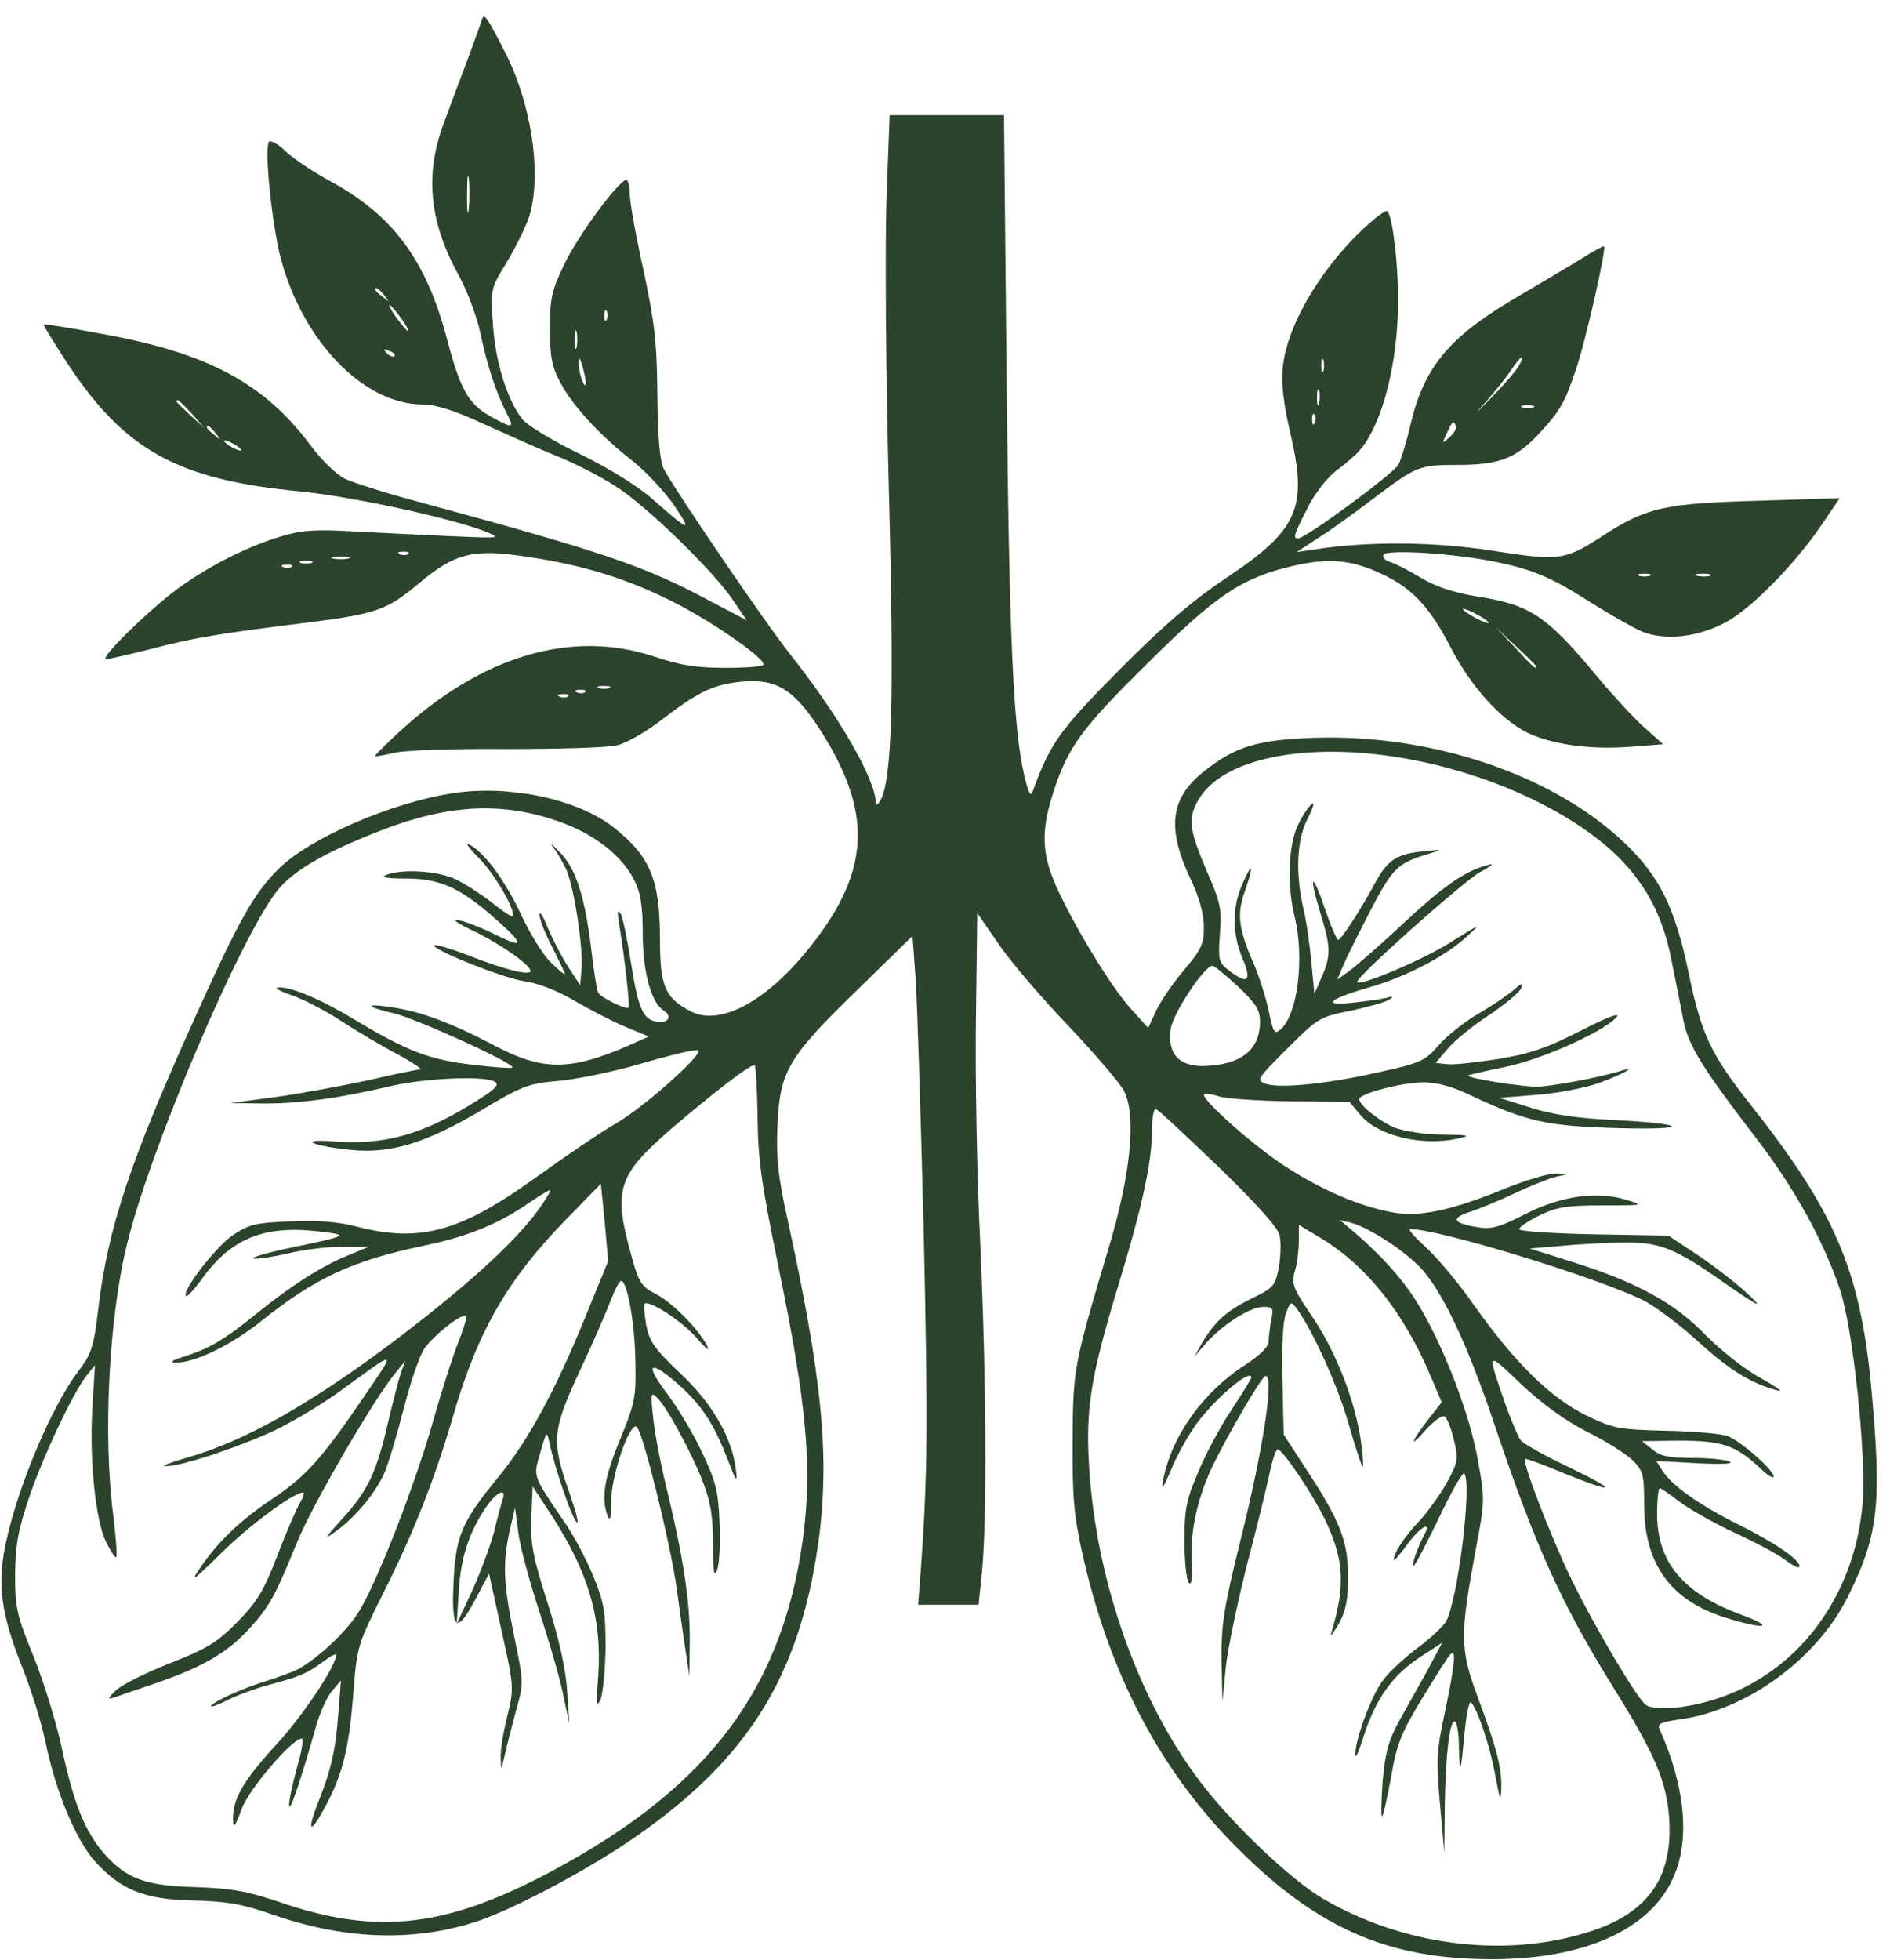 <svg width="109" height="113" viewBox="0 0 109 113" fill="none" xmlns="http://www.w3.org/2000/svg">
<path d="M27.781 1.165C27.731 1.364 27.308 2.484 26.885 3.654C26.436 4.824 25.864 6.368 25.59 7.115C24.47 10.127 24.769 12.865 26.511 15.977C26.959 16.823 27.507 18.267 27.706 19.213C28.105 21.13 28.602 22.599 29.2 23.794C29.698 24.715 29.598 24.74 28.304 24.018C27.009 23.296 26.536 22.45 25.764 19.487C24.569 15.006 22.677 12.442 19.142 10.5C18.122 9.953 16.927 9.156 16.479 8.733C16.031 8.285 15.582 8.061 15.508 8.185C15.234 8.608 15.682 12.84 16.155 14.757C17.4 19.612 20.935 23.296 24.345 23.321C25.117 23.321 26.163 23.645 27.831 24.416C29.15 25.014 31.092 25.885 32.137 26.308C33.208 26.732 34.727 27.528 35.523 28.051C37.291 29.171 41.149 32.93 42.27 34.598L43.066 35.768L40.751 34.549C37.141 32.632 34.826 31.835 24.37 28.997C22.379 28.474 20.362 27.827 19.889 27.603C19.416 27.379 18.52 26.508 17.898 25.661C15.234 22.101 11.998 20.359 5.948 19.263C4.106 18.915 2.563 18.666 2.513 18.715C2.488 18.74 3.11 19.761 3.907 20.981C7.193 25.96 10.255 27.653 17.226 28.325C20.138 28.599 25.914 29.843 27.98 30.64C28.951 31.038 28.876 31.038 25.988 30.914C24.345 30.839 21.806 30.715 20.362 30.64C18.271 30.516 17.4 30.565 16.255 30.914C14.387 31.462 12.172 32.557 10.305 33.901C8.662 35.096 5.674 38.009 6.122 38.009C6.272 38.009 7.442 37.735 8.736 37.411C11.101 36.789 12.545 36.54 17.773 35.893C21.706 35.395 22.329 35.171 24.171 33.627C26.163 31.959 27.183 31.661 29.922 32.034C33.233 32.482 35.797 33.229 38.461 34.524C40.751 35.619 44.012 37.859 44.037 38.308C44.037 38.432 43.041 38.507 41.846 38.507C40.154 38.507 39.232 38.357 37.813 37.884C32.984 36.241 27.731 37.81 22.901 42.316C22.204 42.963 21.632 43.535 21.632 43.585C21.632 43.635 22.105 43.56 22.702 43.411C23.325 43.262 25.963 43.162 29.225 43.187C32.237 43.187 35.125 43.112 35.623 42.963C36.145 42.839 37.266 42.191 38.137 41.519C40.178 39.951 41.075 39.503 42.543 39.328C44.684 39.079 45.705 39.652 47.224 41.967C50.435 46.921 50.236 50.382 46.402 54.987C44.012 57.85 41.473 59.145 39.855 58.323C38.361 57.551 38.062 56.879 38.062 54.191C38.062 50.655 37.49 49.336 35.274 47.618C33.183 46.05 29.349 45.253 26.163 45.726C22.553 46.274 17.823 48.34 16.055 50.108C14.636 51.502 13.74 53.145 11.301 58.547C7.517 66.912 6.222 70.795 5.674 75.426C5.401 77.691 5.276 78.064 4.504 79.085C2.886 81.201 0.77 86.329 0.222 89.566C-0.126 91.632 0.148 93.325 1.343 96.287C1.816 97.482 2.388 99.325 2.612 100.395C3.21 103.283 4.33 105.996 5.45 107.291C6.944 108.959 8.313 109.531 11.176 109.581C13.118 109.631 13.964 109.78 15.831 110.428C20.014 111.871 24.047 111.971 27.681 110.726C29.648 110.029 33.183 108.187 35.822 106.469C42.917 101.789 46.078 96.91 47.199 88.918C47.871 84.014 47.423 79.459 45.406 70.248C44.883 67.907 44.759 66.762 44.834 65.02C44.958 61.783 45.406 61.012 49.364 57.153L52.626 53.966L52.8 56.381C52.9 57.701 53.099 64.298 53.273 71.044C53.522 82.321 53.497 85.135 53.099 90.587L52.949 92.528H54.692H56.435L56.634 90.611C56.932 87.475 56.883 79.508 56.534 71.741C56.335 67.758 56.236 61.858 56.285 58.572L56.36 52.647L57.58 54.414C58.227 55.385 60.044 57.501 61.588 59.12C63.106 60.713 64.575 62.431 64.824 62.904C65.546 64.323 65.222 67.708 63.928 71.99C61.911 78.761 61.887 78.886 61.862 83.068C61.837 86.255 61.936 87.375 62.409 89.516C63.978 96.536 66.915 102.113 71.347 106.544C75.952 111.174 80.06 112.967 86.034 112.967C91.312 112.967 95.096 111.299 96.465 108.336C97.486 106.171 97.212 103.059 95.718 99.723C95.569 99.399 95.768 99.3 96.814 99.15C100.747 98.627 104.855 95.615 106.622 91.956C108.365 88.421 108.539 86.603 107.892 79.732C107.245 73.185 105.776 69.775 100.921 63.65C98.681 60.812 98.108 59.593 97.411 56.207C96.615 52.348 95.718 50.531 93.702 48.614C89.594 44.681 82.599 42.316 75.778 42.54C72.492 42.664 71.247 43.038 69.43 44.481C67.488 46.025 67.264 47.743 68.683 50.73C69.181 51.776 69.43 52.722 69.43 53.468C69.43 54.439 69.28 54.763 68.26 55.958C67.637 56.705 66.915 57.75 66.666 58.298L66.218 59.269L65.247 58.199C64.102 56.954 61.887 53.294 60.891 51.054C60.069 49.187 60.044 47.867 60.741 45.701C61.588 43.087 62.335 42.042 66.168 38.258C70.152 34.3 71.596 33.329 74.558 32.632C76.624 32.159 77.894 32.258 79.661 33.08C81.429 33.901 82.45 34.972 83.694 37.386C84.84 39.577 86.483 41.419 88.026 42.216C89.42 42.913 91.661 43.237 93.976 43.062L95.918 42.913L94.772 41.892C94.15 41.32 92.955 40.025 92.109 39.005C89.221 35.519 88.25 34.872 85.238 34.399C83.844 34.175 82.798 33.827 81.977 33.329C81.304 32.93 80.508 32.507 80.184 32.408C79.885 32.333 79.711 32.134 79.786 31.984C80.01 31.661 83.943 31.91 86.308 32.408C88.474 32.856 89.545 33.329 91.835 34.797C92.88 35.445 94.175 36.192 94.698 36.416C96.042 36.963 97.934 36.739 99.552 35.868C101.021 35.071 103.51 32.532 105.054 30.267L106.1 28.723L101.394 28.873C96.017 29.022 94.972 29.271 92.557 30.814C90.242 32.333 89.968 32.358 86.109 31.76C82.798 31.238 78.939 31.188 75.778 31.686L74.782 31.835L76.027 31.014C76.724 30.59 78.118 29.57 79.139 28.798C81.703 26.856 81.827 26.806 84.068 26.806C86.483 26.806 87.428 26.433 88.773 24.989C89.968 23.695 90.217 23.271 90.864 21.379C91.387 19.91 92.656 14.359 92.507 14.21C92.482 14.16 91.934 14.459 91.337 14.832C90.715 15.23 89.097 16.176 87.752 16.973C83.62 19.363 82.176 21.056 81.354 24.441C81.13 25.437 80.806 26.483 80.657 26.781C80.383 27.304 75.305 31.038 74.882 31.038C74.558 31.038 74.583 30.914 75.404 29.296C75.828 28.449 76.525 27.553 77.072 27.13C77.595 26.756 78.218 26.209 78.442 25.935C79.736 24.416 80.632 20.906 80.632 17.272C80.632 15.156 80.309 12.467 80.01 12.168C79.96 12.094 79.487 12.417 78.989 12.865C76.326 15.205 74.259 18.641 73.985 21.13C73.886 22.126 74.01 23.221 74.409 24.939C75.429 29.296 74.882 30.541 70.749 33.304C68.782 34.623 67.114 36.042 64.575 38.606C61.14 42.067 60.567 42.839 59.571 45.602C59.447 45.975 59.322 45.776 59.074 44.73C58.426 41.917 58.202 36.739 58.053 21.877L57.903 6.642H54.617H51.306L51.132 11.297C51.032 13.961 51.082 21.13 51.257 28.151C51.58 40.349 51.456 45.004 50.759 46.174C50.634 46.398 50.51 46.473 50.51 46.299C50.485 44.88 48.294 41.146 45.481 37.611C44.211 36.017 39.083 28.499 38.286 27.055C38.062 26.607 37.938 25.362 37.913 22.823C37.888 19.786 37.764 18.641 37.116 15.604C36.668 13.612 36.32 11.621 36.32 11.172C36.32 10.749 36.22 10.376 36.121 10.376C35.697 10.376 33.307 13.612 32.536 15.255C31.814 16.749 31.714 17.222 31.714 18.965C31.714 20.558 31.839 21.18 32.312 22.051C33.009 23.396 34.677 25.188 36.494 26.582C37.241 27.18 38.311 28.325 38.884 29.146C39.954 30.74 39.805 30.69 37.565 28.723C36.743 28.001 35.05 26.956 33.407 26.159C31.864 25.412 30.395 24.516 30.121 24.168C29.25 23.072 28.553 20.807 28.428 18.691C28.279 16.699 28.304 16.624 29.175 15.205C29.673 14.384 30.245 13.239 30.47 12.641C31.291 10.251 30.694 6.044 29.1 2.957C28.055 0.916 27.905 0.717 27.781 1.165ZM27.034 12.044C26.984 12.566 26.934 12.193 26.934 11.247C26.934 10.276 26.984 9.878 27.034 10.301C27.084 10.749 27.084 11.546 27.034 12.044ZM22.155 17.023C22.478 17.421 22.453 17.446 22.08 17.122C21.831 16.948 21.632 16.749 21.632 16.699C21.632 16.5 21.831 16.624 22.155 17.023ZM23.125 18.342C23.424 18.74 23.599 19.089 23.524 19.089C23.474 19.089 23.175 18.74 22.877 18.342C22.578 17.919 22.404 17.595 22.478 17.595C22.528 17.595 22.827 17.919 23.125 18.342ZM35 18.392C34.926 18.591 34.851 18.516 34.851 18.242C34.826 17.969 34.901 17.819 34.975 17.919C35.05 17.994 35.075 18.218 35 18.392ZM33.258 20.01C33.183 20.259 33.133 20.06 33.133 19.587C33.133 19.114 33.183 18.915 33.258 19.139C33.307 19.388 33.307 19.786 33.258 20.01ZM22.752 20.533C22.677 20.608 22.478 20.533 22.304 20.359C22.08 20.11 22.105 20.085 22.453 20.234C22.702 20.309 22.827 20.458 22.752 20.533ZM33.781 22.076C33.781 22.3 33.706 22.251 33.581 21.952C33.457 21.678 33.382 21.23 33.382 20.956C33.382 20.558 33.432 20.583 33.581 21.081C33.681 21.429 33.781 21.877 33.781 22.076ZM76.326 21.379C76.251 21.553 76.201 21.429 76.201 21.081C76.201 20.732 76.251 20.608 76.326 20.757C76.375 20.931 76.375 21.23 76.326 21.379ZM87.603 21.081C87.453 21.354 86.756 22.176 86.034 22.898C85.039 23.943 84.964 23.968 85.761 23.097C86.308 22.45 86.98 21.628 87.204 21.255C87.727 20.483 88.001 20.359 87.603 21.081ZM76.076 23.246C76.002 23.495 75.952 23.346 75.952 22.948C75.952 22.524 76.002 22.35 76.076 22.5C76.126 22.674 76.126 23.022 76.076 23.246ZM11.076 23.869L11.799 24.69L11.002 23.968C10.554 23.545 10.18 23.197 10.18 23.147C10.18 22.948 10.38 23.122 11.076 23.869ZM88.424 23.495C88.25 23.545 87.951 23.545 87.802 23.495C87.628 23.421 87.752 23.371 88.101 23.371C88.449 23.371 88.574 23.421 88.424 23.495ZM75.828 24.367C75.753 24.566 75.678 24.491 75.678 24.217C75.653 23.943 75.728 23.794 75.803 23.894C75.877 23.968 75.902 24.192 75.828 24.367ZM83.968 24.541C84.043 24.64 83.894 24.939 83.62 25.188C83.147 25.611 83.147 25.611 83.445 24.964C83.794 24.242 83.794 24.242 83.968 24.541ZM12.446 24.989C12.769 25.387 12.745 25.412 12.371 25.089C11.948 24.765 11.823 24.566 12.023 24.566C12.072 24.566 12.271 24.765 12.446 24.989ZM13.915 25.96C13.915 26.01 13.691 25.96 13.417 25.811C13.143 25.661 12.919 25.487 12.919 25.412C12.919 25.362 13.143 25.412 13.417 25.562C13.691 25.711 13.915 25.885 13.915 25.96ZM23.549 31.935C23.474 32.009 23.25 32.034 23.076 31.959C22.877 31.885 22.951 31.81 23.225 31.81C23.499 31.785 23.648 31.86 23.549 31.935ZM20.088 32.209C19.839 32.258 19.441 32.258 19.217 32.209C18.968 32.134 19.167 32.084 19.64 32.084C20.113 32.084 20.312 32.134 20.088 32.209ZM17.972 32.457C17.798 32.507 17.499 32.507 17.35 32.457C17.176 32.383 17.3 32.333 17.649 32.333C17.997 32.333 18.122 32.383 17.972 32.457ZM16.827 32.681C16.753 32.756 16.529 32.781 16.354 32.706C16.155 32.632 16.23 32.557 16.504 32.557C16.777 32.532 16.927 32.607 16.827 32.681ZM95.146 33.204C94.972 33.254 94.673 33.254 94.523 33.204C94.349 33.13 94.474 33.08 94.822 33.08C95.171 33.08 95.295 33.13 95.146 33.204ZM98.631 33.204C98.457 33.254 98.108 33.254 97.884 33.204C97.635 33.13 97.785 33.08 98.183 33.08C98.606 33.08 98.781 33.13 98.631 33.204ZM85.86 35.918C85.86 35.968 85.537 35.868 85.113 35.644C84.715 35.42 84.367 35.196 84.367 35.121C84.367 35.071 84.715 35.171 85.113 35.395C85.537 35.619 85.86 35.843 85.86 35.918ZM88.599 38.432C88.599 38.631 88.374 38.432 87.354 37.312L86.234 36.142L87.428 37.262C88.076 37.859 88.599 38.382 88.599 38.432ZM35.15 39.677C34.975 39.727 34.677 39.727 34.527 39.677C34.353 39.602 34.477 39.552 34.826 39.552C35.175 39.552 35.299 39.602 35.15 39.677ZM33.756 39.901C33.681 39.976 33.457 40.001 33.283 39.926C33.083 39.851 33.158 39.776 33.432 39.776C33.706 39.752 33.855 39.826 33.756 39.901ZM32.76 40.15C32.685 40.224 32.461 40.249 32.287 40.175C32.088 40.1 32.162 40.025 32.436 40.025C32.71 40.001 32.859 40.075 32.76 40.15ZM81.827 43.884C86.458 44.83 90.864 46.971 93.353 49.436C95.021 51.128 95.967 52.971 96.44 55.585C96.664 56.655 96.938 58.124 97.088 58.846C97.362 60.265 98.208 61.634 101.295 65.642C103.51 68.53 105.154 71.517 106.124 74.38C106.871 76.645 107.643 83.94 107.419 86.678C106.971 92.105 103.61 96.536 98.83 98.005C97.237 98.503 95.42 98.652 94.922 98.304C94.449 98.005 91.86 93.624 90.565 90.935C89.42 88.545 87.777 84.288 87.951 84.114C88.001 84.089 88.997 84.438 90.167 84.935C93.229 86.18 93.403 86.006 90.466 84.587C89.097 83.94 87.852 83.243 87.702 83.043C87.553 82.844 87.18 81.973 86.856 81.077C85.736 77.816 85.686 77.865 87.727 79.807C88.947 80.952 90.242 81.898 91.511 82.546C92.582 83.068 93.752 83.815 94.15 84.189C94.772 84.811 94.822 85.035 94.822 86.778C94.822 90.188 96.366 92.304 99.527 93.275C101.843 93.997 102.465 93.848 100.349 93.076C97.063 91.856 95.569 90.064 95.569 87.3C95.569 86.479 95.644 85.807 95.718 85.807C95.793 85.807 96.291 86.155 96.814 86.553C97.362 86.977 98.756 87.773 99.975 88.346C101.17 88.894 102.54 89.616 102.988 89.964C103.411 90.288 103.784 90.462 103.784 90.313C103.784 89.914 102.34 88.943 100.299 87.923C98.034 86.802 96.465 85.682 95.918 84.861L95.519 84.238L97.81 84.363C99.154 84.438 99.975 84.413 99.776 84.288C99.577 84.164 98.631 84.064 97.66 84.064C96.241 84.064 95.743 83.965 95.295 83.566L94.698 83.093L96.888 83.068C99.303 83.068 100.125 83.342 101.494 84.637C101.917 85.06 102.291 85.284 102.291 85.135C102.291 84.761 100.399 83.093 99.627 82.794C99.278 82.67 97.685 82.521 96.067 82.496C93.329 82.421 93.055 82.371 91.461 81.6C89.395 80.579 87.354 78.562 84.989 75.227C84.068 73.907 82.798 72.413 82.176 71.866C81.578 71.318 81.18 70.87 81.329 70.87C83.072 70.87 92.582 73.808 94.922 75.052C95.594 75.426 97.013 76.496 98.034 77.442C99.801 79.035 101.021 79.782 102.54 80.18C102.888 80.28 102.44 79.957 101.544 79.459C100.648 78.986 99.254 77.865 98.407 77.019C96.615 75.152 94.499 73.982 90.839 72.812L88.225 71.99L89.968 71.841C90.939 71.741 92.557 71.666 93.602 71.642C95.718 71.617 96.565 71.94 99.428 73.957C101.544 75.426 101.843 75.55 100.548 74.38C99.926 73.832 98.706 72.886 97.835 72.314L96.216 71.243L91.91 71.169C89.545 71.119 87.603 70.994 87.603 70.87C87.603 70.77 88.126 70.397 88.798 70.073C89.793 69.6 90.341 69.501 92.407 69.501C94.822 69.501 94.847 69.501 93.777 69.177C92.109 68.654 90.018 68.953 87.926 70.023C86.408 70.795 85.985 70.895 85.138 70.745C83.769 70.521 83.669 70.223 84.79 69.874C85.312 69.7 86.458 69.227 87.354 68.804C88.25 68.38 89.32 67.957 89.719 67.858L90.466 67.683L89.719 67.659C89.32 67.659 88.051 68.032 86.931 68.48C83.719 69.799 81.877 70.198 80.284 69.899C78.392 69.55 76.251 68.629 74.135 67.26C72.392 66.14 69.43 63.526 69.43 63.128C69.43 63.028 69.803 63.053 70.251 63.202C70.674 63.352 72.566 63.476 74.433 63.501L77.819 63.526L78.491 64.323C79.462 65.468 81.952 66.09 83.993 65.667C84.889 65.468 84.815 65.443 83.171 65.418C82.176 65.418 80.956 65.219 80.433 65.02C79.512 64.621 78.392 63.725 78.392 63.377C78.392 63.053 80.881 62.406 82.101 62.406C82.873 62.406 83.794 62.655 84.864 63.177C88.051 64.671 89.171 64.92 93.204 65.044C97.61 65.169 97.436 64.796 92.955 64.572C90.864 64.472 89.445 64.248 88.225 63.85L86.483 63.302L88.599 63.128C89.769 63.053 91.387 62.729 92.183 62.456C93.578 61.958 94.523 61.41 93.428 61.758C92.233 62.132 89.42 62.655 88.624 62.655C87.677 62.655 84.541 62.157 84.665 62.007C84.715 61.983 85.636 61.758 86.731 61.534C88.798 61.136 92.457 59.518 93.229 58.647C93.503 58.348 92.681 58.647 91.188 59.418C89.246 60.414 88.225 60.763 86.408 61.061C85.138 61.261 83.794 61.41 83.445 61.36L82.798 61.285L83.495 60.464C83.894 59.991 84.964 59.12 85.885 58.522C86.806 57.9 87.628 57.228 87.727 56.979C87.852 56.655 87.777 56.655 87.304 57.078C86.98 57.352 86.084 57.974 85.263 58.447C84.466 58.92 83.445 59.717 82.972 60.265C82.201 61.161 81.952 61.285 79.587 61.808C76.549 62.505 73.761 62.779 72.965 62.48C72.442 62.281 72.517 62.182 74.234 60.464C76.002 58.696 76.126 58.622 77.919 58.273C78.939 58.049 79.935 57.775 80.134 57.626C80.408 57.452 80.334 57.427 79.885 57.551C79.537 57.626 78.641 57.75 77.894 57.825C76.201 57.999 76.649 57.601 78.964 56.929C81.006 56.356 83.271 55.186 84.491 54.091C85.462 53.22 85.437 53.22 83.644 54.34C82.126 55.311 78.442 56.879 78.267 56.63C78.118 56.406 84.441 50.78 85.362 50.282C85.985 49.958 86.209 49.759 85.86 49.859C84.516 50.207 83.346 51.004 80.981 53.195C79.636 54.464 78.193 55.709 77.819 55.983L77.122 56.481L77.471 55.659C77.67 55.186 78.392 53.742 79.064 52.448C80.309 50.058 80.607 49.759 82.375 49.236C83.221 48.987 83.221 48.963 82.076 49.087C80.582 49.236 80.06 49.56 79.363 50.805C78.466 52.473 77.346 54.191 77.172 54.191C77.097 54.191 76.749 53.394 76.425 52.448C75.678 50.232 75.454 50.332 76.126 52.572C76.749 54.589 76.774 55.087 76.226 56.331L75.803 57.302L75.628 55.435C75.529 54.414 75.33 53.02 75.155 52.323C74.707 50.332 74.782 48.415 75.404 47.22C75.703 46.647 75.828 46.249 75.678 46.349C75.529 46.423 75.155 46.946 74.882 47.519C74.309 48.614 74.209 51.029 74.657 52.821C75.255 55.236 74.832 58.547 73.836 59.368C73.512 59.667 73.413 59.518 73.164 58.248C72.99 57.452 72.591 56.207 72.268 55.485C71.446 53.593 71.322 52.722 71.77 51.452C72.317 49.909 72.243 49.61 71.67 50.929C71.048 52.298 71.048 53.842 71.67 55.286C72.218 56.58 71.944 56.804 70.849 55.933C70.276 55.485 70.251 55.336 70.351 53.867C70.475 52.448 70.4 52.05 69.579 50.182C68.558 47.768 68.484 47.17 69.156 46.05C70.674 43.56 75.927 42.664 81.827 43.884ZM32.237 47.369C34.278 48.091 35.847 49.311 36.569 50.73C36.942 51.452 37.067 52.199 37.067 53.867C37.067 56.033 37.565 57.85 38.286 58.273C38.71 58.547 38.61 58.92 38.112 58.92C37.141 58.92 36.843 58.348 36.419 55.684C36.195 54.24 35.921 52.896 35.797 52.697C35.623 52.423 35.598 52.547 35.672 53.07C35.996 54.987 36.345 57.999 36.245 58.099C36.096 58.223 34.677 57.526 34.502 57.252C34.428 57.128 34.254 56.033 34.104 54.788C33.731 51.676 33.208 50.058 32.262 49.112C31.814 48.664 31.664 48.539 31.889 48.838C32.112 49.112 32.486 49.734 32.685 50.207C33.133 51.278 33.656 54.763 33.532 55.933L33.457 56.804L32.76 55.734C32.386 55.161 31.864 54.141 31.59 53.493C31.341 52.846 31.117 52.498 31.117 52.722C31.092 52.946 31.416 53.792 31.839 54.589C32.237 55.385 32.586 56.107 32.586 56.157C32.586 56.232 32.237 55.958 31.814 55.535C31.366 55.136 30.594 53.892 30.071 52.772C29.125 50.755 27.955 49.162 27.059 48.689C26.785 48.539 27.034 48.888 27.607 49.461C28.528 50.382 29.797 52.572 29.548 52.821C29.499 52.871 28.951 52.523 28.353 52.025C27.731 51.552 26.785 50.929 26.237 50.68C25.217 50.207 23.15 50.083 22.254 50.456C21.931 50.581 22.304 50.655 23.399 50.655C25.291 50.655 26.412 51.128 28.279 52.722C30.221 54.414 30.345 54.763 28.677 53.941C27.88 53.543 26.91 53.145 26.486 53.07C26.013 52.971 26.312 53.195 27.283 53.668C28.802 54.39 30.594 55.634 30.594 55.983C30.594 56.282 29.125 55.908 27.134 55.136C26.138 54.738 25.192 54.464 25.067 54.489C24.619 54.639 29.075 56.431 30.27 56.58C30.992 56.68 32.112 57.103 33.083 57.676C33.98 58.199 35.324 58.896 36.046 59.194L37.415 59.767L36.295 60.265C32.884 61.758 31.291 61.758 28.478 60.265C26.013 58.97 24.271 58.323 22.578 58.074C20.985 57.825 21.059 58.049 22.702 58.423C23.972 58.721 29.747 61.335 29.548 61.559C29.499 61.609 28.428 61.534 27.208 61.385C24.794 61.111 23.449 60.588 20.586 58.871C18.52 57.626 16.902 56.929 16.08 56.929C15.782 56.954 16.08 57.128 16.802 57.377C17.524 57.626 18.819 58.298 19.715 58.896C20.611 59.468 22.055 60.339 22.926 60.788C23.798 61.261 24.37 61.659 24.246 61.659C24.096 61.659 22.752 61.933 21.258 62.281C19.74 62.605 17.35 63.053 15.906 63.252L13.292 63.601L15.11 63.626C17.151 63.65 19.566 63.327 22.503 62.63C24.544 62.157 27.98 62.007 28.553 62.381C28.802 62.53 28.553 62.804 27.681 63.352C24.495 65.393 22.254 66.04 19.267 65.816C17.051 65.642 17.997 66.09 20.337 66.314C22.553 66.513 24.544 65.916 27.706 64.049C30.121 62.605 30.47 62.48 32.137 62.331C33.133 62.256 35.349 61.808 37.042 61.31C38.734 60.812 40.203 60.464 40.278 60.563C40.527 60.812 37.191 63.8 35.573 64.746C34.702 65.244 32.61 66.663 30.918 67.882C26.536 71.044 24.196 71.666 20.561 70.721C19.541 70.447 18.271 70.347 16.753 70.422C14.786 70.496 14.363 70.596 13.466 71.194C12.495 71.816 10.454 74.455 10.728 74.729C10.778 74.803 11.201 74.355 11.649 73.733C13.317 71.418 15.209 70.646 18.296 70.994C20.213 71.218 20.238 71.218 16.429 72.015C15.284 72.264 14.462 72.513 14.612 72.563C14.786 72.612 15.682 72.488 16.628 72.264C17.599 72.04 19.018 71.866 19.815 71.891H21.258L20.064 72.388C18.57 72.986 16.777 74.131 14.661 75.849C12.869 77.293 12.047 77.766 10.554 78.239C9.906 78.438 9.757 78.562 10.106 78.562C11.176 78.612 13.317 77.567 15.035 76.197C18.172 73.683 20.337 72.687 24.37 71.841C26.91 71.318 28.702 70.596 30.445 69.401C31.067 68.978 31.615 68.629 31.714 68.629C31.789 68.629 31.515 69.102 31.092 69.7C29.698 71.642 26.785 74.281 22.379 77.591C17.698 81.077 13.989 83.143 10.803 84.039C9.857 84.313 9.284 84.537 9.533 84.537C10.404 84.587 14.213 83.292 16.155 82.321C17.176 81.799 18.694 80.878 19.516 80.28C23.001 77.741 22.901 77.716 20.96 80.579C18.57 84.089 17.624 85.135 15.806 86.354C13.89 87.624 12.595 88.869 11.624 90.288C10.927 91.284 11.052 91.234 12.72 89.591C14.338 87.972 16.902 86.081 17.474 86.056C17.574 86.056 17.499 86.305 17.325 86.603C17.126 86.927 16.529 88.296 16.006 89.665C15.209 91.757 14.811 92.379 13.666 93.549C12.495 94.719 11.923 95.067 9.832 95.889C8.487 96.412 7.093 97.109 6.72 97.433C6.197 97.93 6.172 98.005 6.571 97.881C6.844 97.781 7.99 97.383 9.11 97.009C11.674 96.113 13.118 95.292 14.363 93.922C15.533 92.653 15.856 92.055 17.126 88.943C17.972 86.827 21.582 80.629 22.827 79.135L23.375 78.463L23.125 79.135C23.001 79.508 22.652 80.853 22.354 82.122C21.706 84.935 21.184 86.006 19.69 87.624C18.744 88.67 18.669 88.794 19.292 88.346C20.412 87.574 21.632 86.13 22.155 84.96C22.404 84.388 22.901 82.72 23.275 81.251C23.648 79.782 24.171 78.214 24.47 77.766C24.968 77.044 26.436 75.849 26.86 75.849C26.959 75.849 26.785 76.496 26.461 77.318C26.138 78.114 25.466 80.205 24.968 81.973C23.897 85.732 21.682 91.408 20.636 93.026C19.914 94.146 18.296 95.64 17.201 96.238C16.877 96.412 16.031 96.711 15.334 96.935C13.989 97.333 12.172 98.179 12.172 98.379C12.172 98.453 12.62 98.279 13.168 98.005C13.715 97.731 14.736 97.358 15.458 97.159C17.325 96.661 17.674 96.511 18.595 95.839C19.018 95.516 19.391 95.317 19.391 95.416C19.391 96.038 17.474 98.926 15.931 100.594C14.014 102.685 13.417 103.731 13.441 104.901C13.441 105.473 13.541 105.374 13.939 104.303C14.387 103.109 16.852 100.246 17.4 100.246C17.524 100.246 17.4 100.992 17.126 101.914C16.877 102.86 16.653 103.83 16.678 104.104C16.703 104.577 17.35 102.611 18.246 99.474C18.47 98.702 18.869 97.806 19.167 97.482L19.665 96.885L19.516 98.752C19.366 100.868 19.093 102.063 18.346 103.93C17.649 105.722 17.898 105.797 18.819 104.055C19.79 102.212 20.138 100.744 20.387 97.507C20.586 94.968 20.636 94.794 22.08 91.906C23.823 88.445 25.042 85.383 26.138 81.624C27.557 76.72 29.299 73.733 32.685 70.272L34.652 68.256L34.876 70.472L35.075 72.712L33.731 75.998C32.013 80.205 30.494 83.019 28.727 85.184C26.661 87.699 26.287 88.545 26.163 91.109C26.013 93.997 26.312 94.271 27.383 92.279L28.204 90.736L28.926 94.022C29.648 97.258 29.648 97.333 29.25 98.976C29.026 99.872 28.851 100.943 28.876 101.366C28.901 102.113 28.901 102.113 29.1 101.241C29.2 100.768 29.499 99.623 29.747 98.677C30.221 97.009 30.196 96.984 29.648 94.321C29.026 91.284 28.976 90.114 29.399 88.246L29.698 86.927L29.897 88.396C29.997 89.192 30.544 91.209 31.092 92.877C31.64 94.545 32.262 96.661 32.461 97.632L32.834 99.374L32.71 97.507C32.635 96.263 32.262 94.57 31.59 92.454C30.718 89.74 30.594 89.018 30.644 87.499L30.718 85.707L31.764 87.3C33.955 90.661 34.727 93.35 34.502 96.636C34.378 98.204 34.403 98.503 34.627 98.005C34.776 97.657 34.901 96.312 34.926 95.018C34.926 92.976 34.851 92.429 34.229 90.91C33.83 89.939 33.108 88.57 32.61 87.848C30.669 84.985 30.743 85.184 31.166 83.74C31.515 82.496 31.54 82.471 31.689 83.193C31.988 84.612 32.909 87.325 33.233 87.749C33.432 87.972 33.233 87.226 32.834 86.056C31.789 83.093 31.839 82.496 33.407 79.11C34.154 77.517 34.95 75.7 35.2 75.027C35.448 74.38 35.722 73.857 35.822 73.857C36.17 73.857 36.618 76.297 36.643 78.513C36.693 80.529 36.618 80.902 35.772 82.969C34.851 85.184 34.652 86.404 35.05 87.425C35.2 87.749 35.249 87.475 35.249 86.553C35.249 85.135 36.245 82.147 36.693 82.247C37.017 82.297 38.685 89.068 39.033 91.632C39.183 92.752 39.407 94.321 39.531 95.142L39.755 96.636L39.78 94.619C39.805 92.404 39.407 89.765 38.436 85.782C38.087 84.363 37.739 82.521 37.664 81.699C37.515 80.355 37.54 80.23 37.888 80.579C38.461 81.126 39.905 83.79 40.552 85.483C40.975 86.578 41.124 87.45 41.124 89.043C41.124 90.611 41.174 90.985 41.349 90.537C41.498 90.188 41.548 88.943 41.498 87.773C41.423 85.956 41.274 85.383 40.477 83.716C39.979 82.645 39.058 81.126 38.436 80.305C37.141 78.587 37.465 78.363 39.133 79.832C40.477 81.027 41.174 82.097 41.971 84.164C42.469 85.458 42.543 85.558 42.444 84.761C42.22 82.894 41.075 80.902 39.232 79.185C37.739 77.766 37.465 77.367 37.266 76.397C37.166 75.774 37.116 75.227 37.166 75.177C37.415 74.928 39.332 76.172 40.178 77.143C40.676 77.741 40.95 77.94 40.801 77.641C40.328 76.67 38.784 75.102 37.813 74.604C37.017 74.206 36.843 73.932 36.494 72.687C35.324 68.58 35.548 67.833 38.759 65.044C41.149 63.003 43.216 61.41 43.514 61.41C43.589 61.41 43.664 62.729 43.689 64.347C43.713 66.787 43.888 68.156 44.859 72.862C46.551 81.052 46.875 84.686 46.278 88.918C45.008 97.756 40.502 103.457 30.967 108.336C25.366 111.174 21.483 111.523 16.08 109.656C14.213 109.033 13.367 108.884 11.276 108.809C8.413 108.735 7.293 108.336 5.998 106.868C4.903 105.598 4.255 104.005 3.583 100.868C3.26 99.349 2.513 96.935 1.94 95.516C0.969 93.151 0.87 92.703 0.87 90.786C0.895 89.068 1.044 88.222 1.666 86.379C2.513 83.89 4.206 80.33 4.977 79.334L5.475 78.712L5.326 81.201C5.152 84.139 5.5 87.599 6.098 88.869C6.347 89.367 6.595 89.79 6.695 89.79C6.77 89.79 6.695 88.744 6.546 87.475C5.923 82.869 6.272 75.948 7.342 71.666C8.712 66.09 13.915 53.917 16.031 51.303C16.977 50.157 18.794 49.112 22.08 47.842C25.914 46.373 28.976 46.224 32.237 47.369ZM71.396 56.879C72.417 57.85 72.666 58.223 72.666 58.896C72.666 60.514 71.596 61.385 69.529 61.46C68.036 61.534 67.314 60.788 67.513 59.344C67.637 58.447 69.454 55.684 69.927 55.684C70.027 55.684 70.699 56.232 71.396 56.879ZM70.251 67.26C72.342 69.277 73.687 70.77 73.786 71.194C73.886 71.567 73.861 72.388 73.761 73.036C73.537 74.156 73.463 74.256 72.168 74.878C70.749 75.575 70.052 76.197 69.305 77.467L68.882 78.214L69.579 77.417C70.575 76.322 72.118 75.351 72.865 75.351C73.413 75.351 73.463 75.426 73.313 76.123C73.239 76.546 73.164 77.118 73.164 77.367C73.164 77.641 72.666 78.139 71.869 78.662C69.405 80.23 67.563 82.794 67.09 85.309C66.965 85.981 67.04 85.881 67.513 84.811C67.811 84.039 68.434 82.919 68.882 82.272C69.903 80.778 72.168 78.836 72.168 79.434C72.168 79.484 71.67 80.305 71.048 81.251C70.425 82.172 69.554 83.79 69.131 84.811C68.434 86.429 68.309 86.952 68.309 88.844C68.309 90.039 68.434 91.134 68.558 91.259C68.733 91.433 68.782 90.985 68.733 89.914C68.633 88.222 69.106 86.23 69.977 84.438C70.948 82.471 72.79 79.334 72.99 79.334C73.487 79.334 72.89 83.392 71.521 88.894C70.575 92.727 70.425 93.698 70.45 95.74L70.5 98.13L70.699 96.088C70.824 94.968 71.396 92.279 71.944 90.114C72.517 87.948 73.089 85.583 73.239 84.861C73.388 84.164 73.587 83.566 73.687 83.566C73.985 83.566 75.877 86.404 76.549 87.898C77.52 90.064 77.57 91.508 76.774 94.171C76.674 94.445 76.873 94.196 77.197 93.648C77.62 92.877 77.745 92.279 77.745 90.91C77.745 88.869 77.296 87.699 75.33 84.711L74.035 82.72L73.96 79.608C73.911 77.641 73.985 76.197 74.16 75.724C74.433 75.027 74.458 75.002 74.782 75.451C75.703 76.695 77.172 79.957 77.769 82.073C78.143 83.367 78.516 84.487 78.566 84.562C78.641 84.637 78.616 84.064 78.516 83.317C78.218 80.952 77.122 78.089 75.753 76.023C74.558 74.281 74.458 74.007 74.682 73.285C74.807 72.862 74.906 72.065 74.906 71.567V70.621L76.226 71.418C78.865 73.036 80.981 75.724 82.524 79.384L83.147 80.853L82.425 81.774C81.354 83.143 81.23 83.591 82.201 82.471C82.674 81.948 83.171 81.575 83.321 81.674C83.445 81.749 83.694 82.346 83.844 83.019C84.118 84.114 84.093 84.288 83.47 85.433C83.097 86.13 82.375 87.126 81.877 87.674C80.981 88.62 80.383 89.541 80.383 89.939C80.383 90.039 80.732 89.641 81.13 89.093C81.902 88.022 82.624 87.624 82.126 88.52C81.728 89.292 81.379 90.288 81.528 90.288C81.603 90.288 82.25 89.043 82.972 87.549C83.694 86.031 84.342 84.886 84.441 84.96C84.914 85.458 84.093 92.18 83.396 93.499C83.221 93.773 82.499 94.47 81.752 95.018C81.031 95.565 80.109 96.387 79.761 96.885C79.114 97.706 78.118 100.37 78.168 101.192C78.168 101.441 78.367 100.992 78.616 100.196C79.363 97.856 80.358 96.511 82.101 95.416L83.171 94.719L82.325 96.312C81.827 97.184 81.105 98.503 80.682 99.25C80.085 100.345 79.885 101.042 79.736 102.735C79.661 103.905 79.636 104.801 79.711 104.727C79.786 104.652 80.01 103.631 80.234 102.436C80.533 100.619 80.806 99.922 82.001 97.955C82.773 96.686 83.495 95.54 83.644 95.391C83.993 95.043 83.918 95.889 83.346 98.652C82.848 100.918 82.823 101.49 83.047 104.005L83.296 106.843L83.321 104.204C83.371 101.142 83.595 99.25 83.894 99.25C84.018 99.25 84.142 99.947 84.142 100.793C84.192 102.486 84.242 102.287 84.491 99.648C84.591 98.727 84.74 98.055 84.84 98.154C85.238 98.603 85.935 100.694 86.234 102.362C86.507 103.806 86.557 103.93 86.582 103.109C86.607 101.889 86.333 100.843 85.188 97.756C84.192 95.067 84.192 94.246 85.138 89.192C85.636 86.578 85.636 86.404 85.238 84.213C84.79 81.624 83.296 77.716 81.877 75.351C81.031 73.882 79.612 72.314 77.894 70.87L77.272 70.347L77.894 70.496C79.014 70.795 81.155 72.214 82.051 73.235C83.296 74.679 84.69 77.666 86.209 82.197C88.549 89.143 90.018 92.404 93.005 97.233C95.494 101.217 96.117 102.735 96.266 104.876C96.465 108.087 95.196 110.054 92.258 111.174C87.329 112.992 81.105 112.32 76.226 109.432C74.334 108.287 70.998 105.1 69.181 102.685C65.621 97.98 63.181 91.059 62.808 84.487C62.608 81.226 62.907 79.359 64.476 74.181C65.895 69.526 66.442 66.961 66.442 65.094C66.442 64.422 66.542 63.899 66.666 63.949C66.791 63.974 68.409 65.493 70.251 67.26ZM28.976 86.479C28.901 86.728 28.677 87.549 28.503 88.296C28.304 89.043 27.756 90.562 27.258 91.657L26.337 93.648L26.461 91.732C26.561 89.79 27.109 88.197 28.105 86.802C28.677 85.981 29.25 85.782 28.976 86.479Z" fill="#2C442C"/>
</svg>
